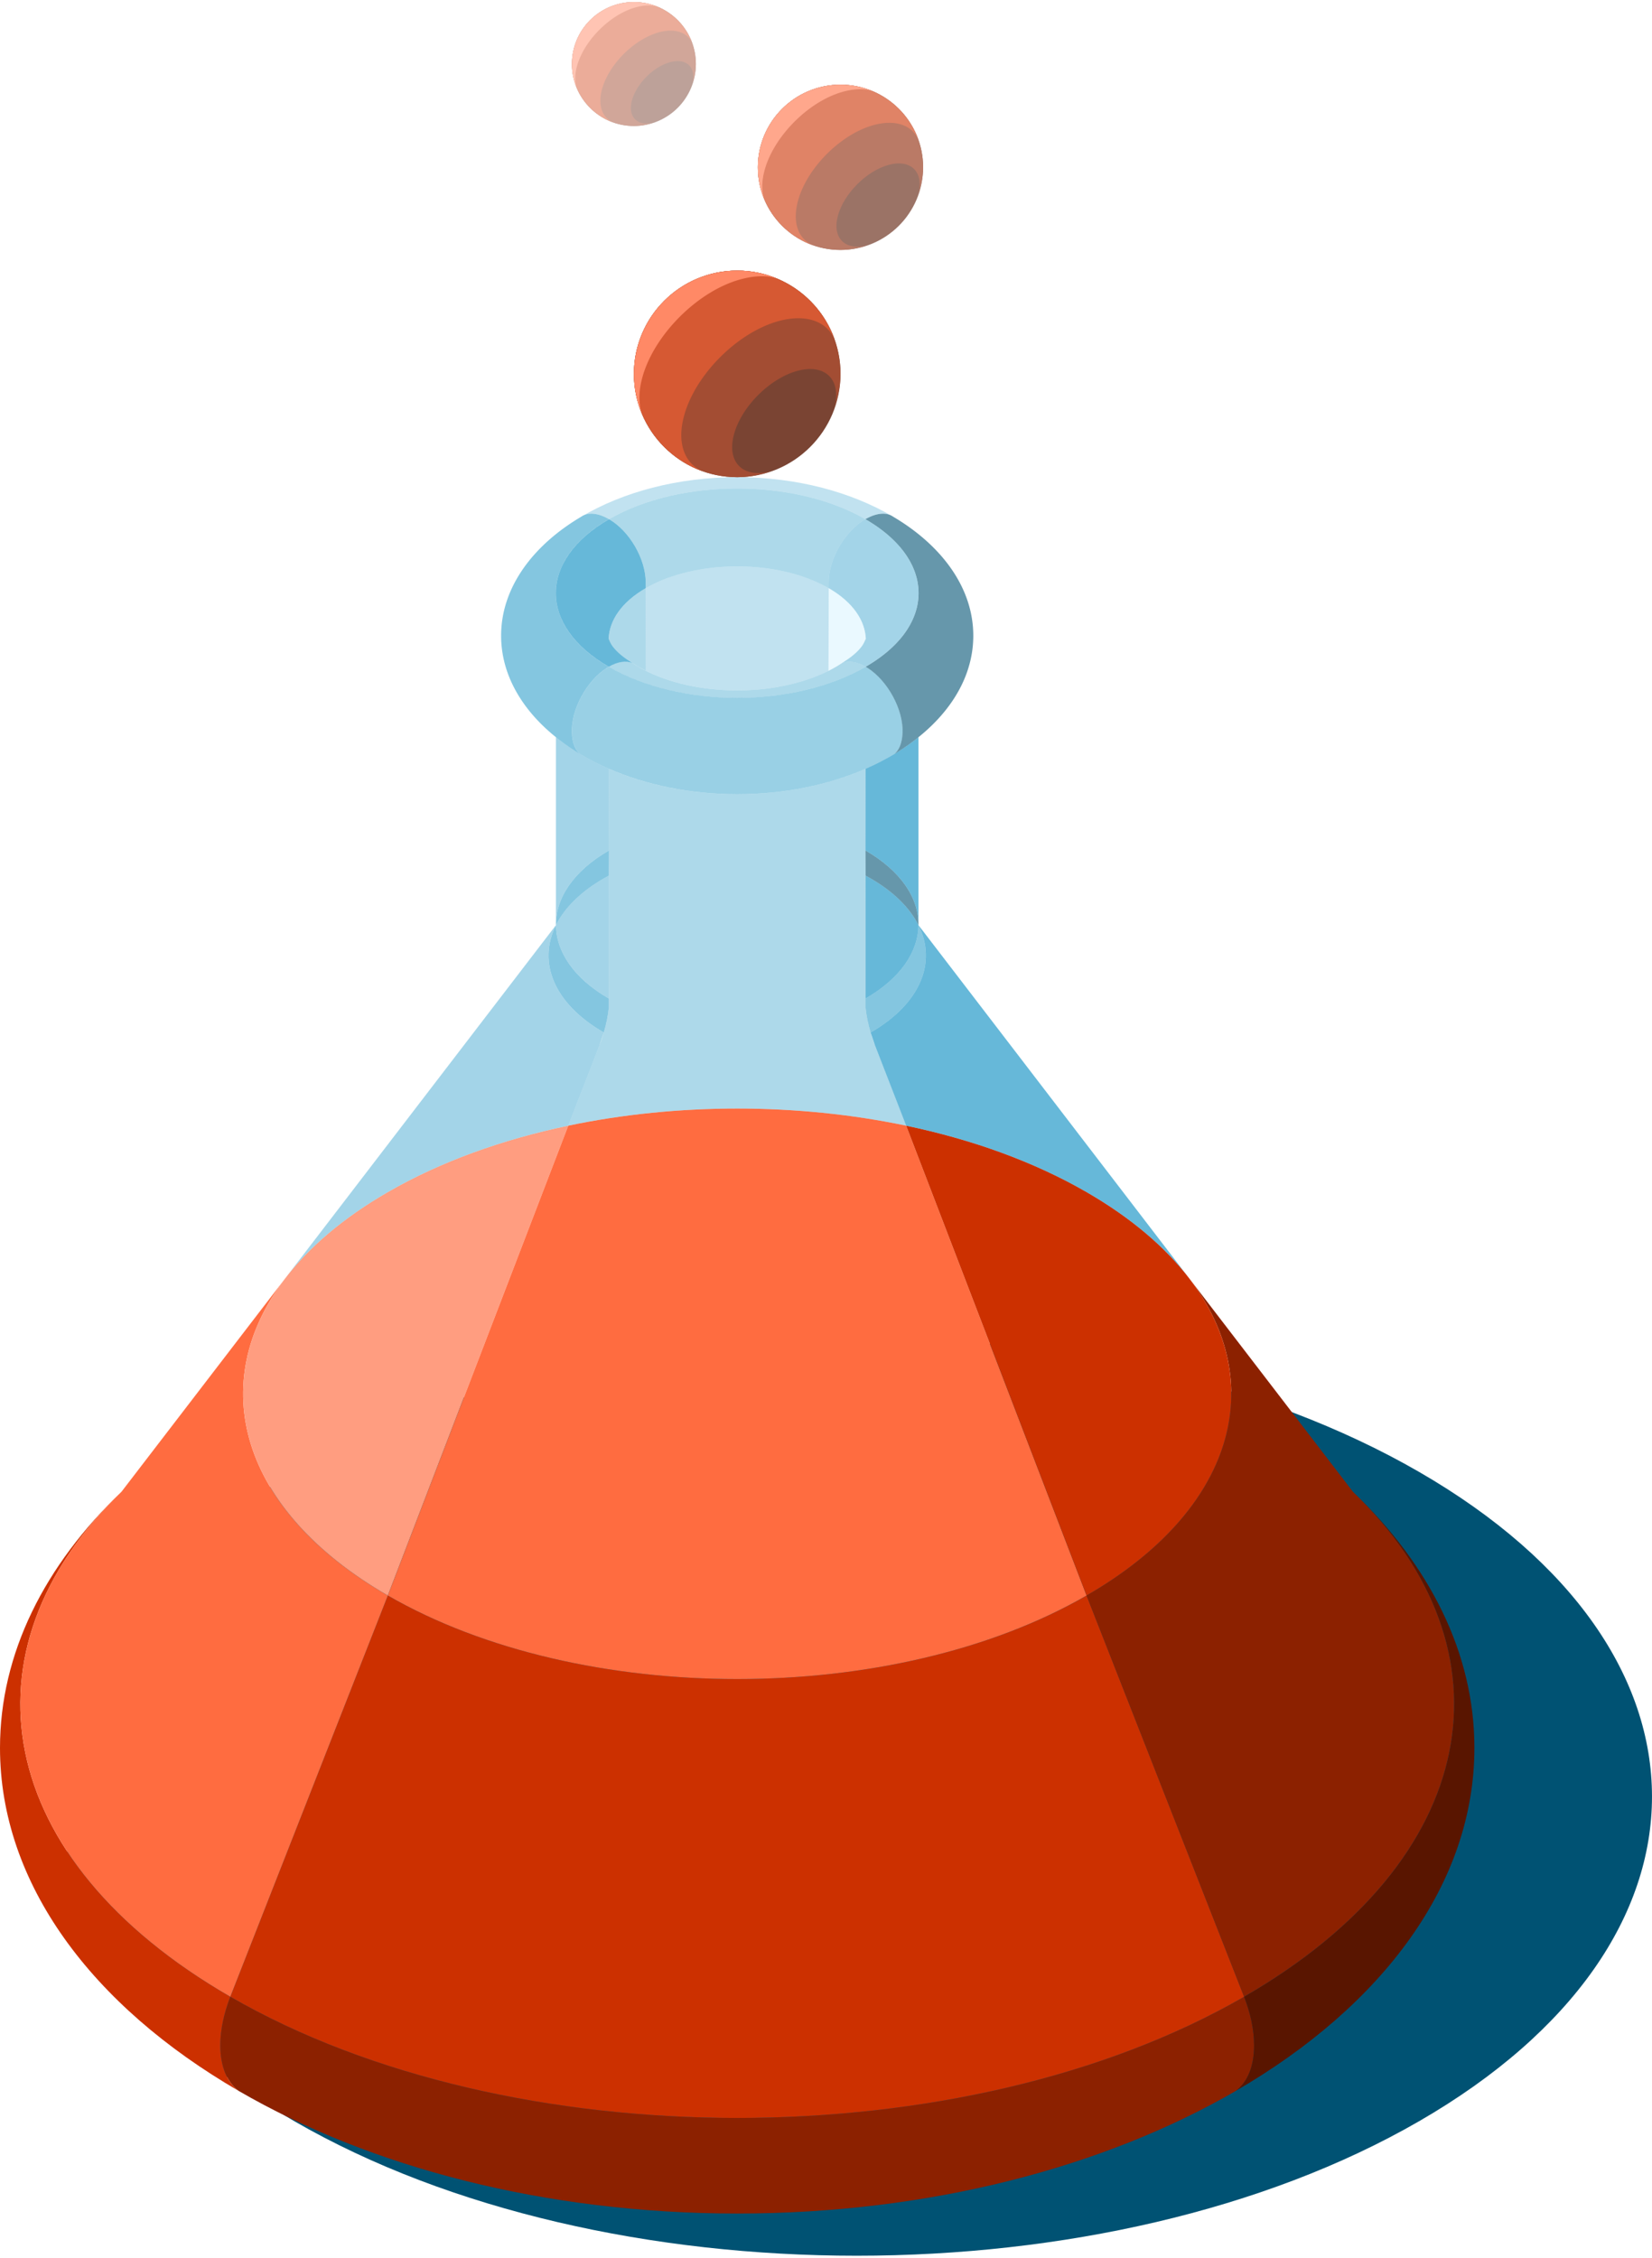 <svg xmlns="http://www.w3.org/2000/svg" xmlns:xlink="http://www.w3.org/1999/xlink" width="240" height="328" viewBox="0 2.454 240 328" overflow="visible"><style><![CDATA[.B{opacity:.6}.C{opacity:.4}.D{fill:#33a1cc}.E{fill:#8c2100}.F{fill:#cc3000}.G{fill:#ff6c40}.H{fill:#66b8d9}.I{fill:#0089bf}.J{fill:#591500}.K{fill:#005273}]]></style><path d="M206.16 310.618c-45.116 26.049-118.269 26.049-163.388 0s-45.117-68.284 0-94.333 118.272-26.049 163.388 0 45.12 68.281 0 94.333z" class="K"/><path d="M107.104 310.14c26.654 0 53.308-5.87 73.645-17.611.915 2.351 1.452 4.797 1.452 7.054 0 3.134-1.007 5.408-2.668 6.631-19.066 11.061-44.5 17.812-72.429 17.812s-53.362-6.751-72.428-17.812c-1.662-1.223-2.668-3.497-2.668-6.631 0-2.257.538-4.703 1.452-7.054 20.336 11.741 46.99 17.611 73.644 17.611z" class="E"/><g class="F"><path d="M34.676 306.213c-1.662-1.223-2.668-3.497-2.668-6.631 0-2.257.538-4.703 1.452-7.054-34.452-19.893-39.731-50.267-15.81-73.36C6.495 229.844 0 242.634 0 256.38c0 19.719 13.36 37.468 34.676 49.833z"/><path d="M107.104 310.14c26.654 0 53.305-5.87 73.642-17.611l-22.885-58.287c-14.016 8.092-32.388 12.137-50.758 12.137s-36.742-4.045-50.758-12.137L33.46 292.529c20.336 11.741 46.99 17.611 73.644 17.611z"/></g><path d="M17.649 219.168c-23.921 23.094-18.642 53.468 15.81 73.36l22.885-58.287c-21.557-12.447-26.54-30.845-14.937-46.04l-23.758 30.967z" class="G"/><path d="M87.717 152.452c.37-1.246.611-2.446.727-3.586v-1.358c-5.1-2.945-7.633-6.795-7.676-10.655-2.685 5.36-.366 11.376 6.949 15.599z" class="B D"/><path d="M88.444 147.508l-.004-17.841-.723.401c-3.389 1.956-5.706 4.301-6.949 6.785.043 3.86 2.576 7.709 7.676 10.655z" class="B H"/><path d="M80.768 136.853c1.243-2.484 3.56-4.829 6.949-6.785l.723-.401.035-3.665c-5.185 2.995-7.749 6.927-7.707 10.851z" class="B D"/><path fill="#ff9d80" d="M56.344 234.242c-21.557-12.447-26.54-30.845-14.937-46.04 3.483-4.561 8.465-8.829 14.937-12.566 7.67-4.43 16.644-7.646 26.21-9.649l-26.21 68.255z"/><path d="M107.103 246.378c18.37 0 36.736-4.045 50.752-12.137l-26.21-68.255c-7.913-1.659-16.229-2.488-24.545-2.488s-16.632.829-24.545 2.488l-26.21 68.255c14.016 8.092 32.387 12.137 50.758 12.137z" class="G"/><g class="H"><path d="M87.717 152.452l-.631 1.863-4.531 11.672c-9.566 2.003-18.54 5.22-26.21 9.649-6.471 3.737-11.453 8.005-14.937 12.566l39.36-51.349c-2.685 5.36-.366 11.376 6.949 15.599z" class="B"/><path d="M80.768 109.553v27.3c-.042-3.924 2.522-7.856 7.707-10.851l-.035-11.87c-1.473-.642-2.866-1.357-4.17-2.14-1.251-.75-2.426-1.575-3.502-2.439z" class="B"/></g><path d="M107.101 117.833c6.883 0 13.296-1.36 18.665-3.701 1.473-.642 2.866-1.357 4.17-2.14.778-.642 1.19-1.848 1.19-3.381 0-3.423-2.4-7.582-5.363-9.293-5.144 2.972-11.919 4.517-18.661 4.517s-13.517-1.544-18.66-4.517c-2.963 1.712-5.363 5.871-5.363 9.293 0 1.533.412 2.739 1.19 3.381 1.304.783 2.698 1.498 4.17 2.14 5.37 2.342 11.779 3.701 18.662 3.701z" class="C I"/><g class="D"><path d="M84.468 77.503c-7.153 4.219-11.667 10.406-11.667 17.302 0 5.617 2.988 10.75 7.967 14.748a31.48 31.48 0 0 0 3.501 2.44c-.778-.642-1.19-1.848-1.19-3.381 0-3.423 2.4-7.582 5.363-9.293-10.278-5.935-10.243-15.501.035-21.438-1.573-.91-3.028-1.058-4.009-.378z" class="B"/><path d="M107.101 102.752c4.729.001 9.459-.947 13.258-2.843a21.59 21.59 0 0 0 1.097-.591c.304-.176.597-.374.881-.552.928-.353 2.122-.199 3.423.552-5.144 2.972-11.917 4.517-18.658 4.517s-13.517-1.544-18.66-4.517c1.301-.751 2.496-.905 3.423-.552.284.179.577.376.88.552.356.205.723.403 1.098.591 3.799 1.896 8.53 2.844 13.258 2.843z" class="C"/></g><path d="M88.478 77.88c-10.278 5.938-10.313 15.504-.035 21.438 1.301-.751 2.496-.905 3.423-.552-1.177-.739-2.181-1.505-2.867-2.428-.255-.343-.422-.729-.582-1.099.126-2.664 1.871-5.305 5.391-7.337v-.836c.001-3.421-2.368-7.478-5.33-9.186z" class="B I"/><path d="M91.866 98.766l.88.552 1.098.591-.035-12.008c-3.52 2.033-5.265 4.673-5.391 7.337.16.371.327.756.582 1.099.685.924 1.689 1.69 2.866 2.429z" class="C D"/><path d="M179.524 306.213c1.662-1.223 2.668-3.497 2.668-6.631 0-2.257-.538-4.703-1.452-7.054 34.451-19.893 39.731-50.267 15.81-73.36 11.155 10.676 17.649 23.466 17.649 37.212.001 19.719-13.36 37.468-34.675 49.833z" class="J"/><path d="M196.55 219.168c23.921 23.094 18.641 53.468-15.81 73.36l-22.885-58.287c21.558-12.447 26.54-30.845 14.937-46.04l23.758 30.967z" class="E"/><path d="M126.482 152.452c-.369-1.246-.611-2.446-.727-3.586v-1.358c5.1-2.945 7.633-6.795 7.676-10.655 2.685 5.36.367 11.376-6.949 15.599z" class="B D"/><path d="M125.756 147.508l.004-17.841.722.401c3.39 1.956 5.707 4.301 6.949 6.785-.042 3.86-2.576 7.709-7.675 10.655z" class="B I"/><path d="M133.432 136.853c-1.243-2.484-3.56-4.829-6.949-6.785l-.722-.401-.035-3.665c5.184 2.995 7.748 6.927 7.706 10.851z" class="B K"/><path d="M157.855 234.242c21.558-12.447 26.54-30.845 14.937-46.04-3.483-4.561-8.466-8.829-14.937-12.566-7.67-4.43-16.644-7.646-26.21-9.649l26.21 68.255z" class="F"/><g class="I"><path d="M126.482 152.452l.632 1.863 4.531 11.672c9.566 2.003 18.54 5.22 26.21 9.649 6.471 3.737 11.454 8.005 14.937 12.566l-39.36-51.349c2.684 5.36.366 11.376-6.95 15.599z" class="B"/><path d="M133.432 109.553v27.3c.042-3.924-2.522-7.856-7.707-10.851l.035-11.87c1.473-.642 2.866-1.357 4.17-2.14 1.251-.75 2.426-1.575 3.502-2.439z" class="B"/></g><path d="M129.731 77.503c7.152 4.219 11.667 10.406 11.667 17.302 0 5.617-2.988 10.75-7.967 14.748a31.48 31.48 0 0 1-3.501 2.44c.778-.642 1.19-1.848 1.19-3.381 0-3.423-2.4-7.582-5.363-9.293 10.278-5.935 10.243-15.501-.035-21.438 1.574-.91 3.029-1.058 4.009-.378z" class="B K"/><path d="M125.722 77.88c10.278 5.938 10.313 15.504.035 21.438-1.301-.751-2.496-.905-3.423-.552 1.177-.739 2.181-1.505 2.866-2.428.255-.343.422-.729.582-1.099-.126-2.664-1.872-5.305-5.391-7.337v-.836c0-3.421 2.368-7.478 5.331-9.186z" class="B H"/><path fill="#ccf1ff" d="M122.334 98.766l-.881.552-1.097.591.035-12.008c3.52 2.033 5.265 4.673 5.391 7.337-.16.371-.327.756-.582 1.099-.685.924-1.689 1.69-2.866 2.429z" class="C"/><path d="M107.101 102.752c4.729.001 9.462-.947 13.261-2.843l.035-12.008c-3.655-2.111-8.507-3.168-13.294-3.168s-9.639 1.057-13.294 3.168l.035 12.008c3.798 1.896 8.529 2.844 13.257 2.843z" class="C H"/><path d="M107.103 84.733c4.788 0 9.634 1.057 13.289 3.168v-.836c0-3.42 2.368-7.477 5.331-9.185-5.144-2.971-11.884-4.457-18.623-4.458s-13.479 1.487-18.622 4.458c2.963 1.708 5.331 5.765 5.331 9.185v.836c3.654-2.111 8.506-3.168 13.294-3.168z" class="C D"/><path d="M107.1 73.422c6.738.001 13.482 1.487 18.625 4.458 1.574-.909 3.029-1.057 4.009-.377-6.041-3.563-13.961-5.725-22.633-5.725s-16.592 2.162-22.633 5.725c.98-.68 2.436-.532 4.009.377 5.144-2.971 11.885-4.457 18.623-4.458z" class="C H"/><g opacity=".8"><defs><circle id="A" opacity=".8" cx="107.1" cy="56.772" r="15.006"/></defs><clipPath id="B"><use xlink:href="#A"/></clipPath><g clip-path="url(#B)"><circle cx="107.1" cy="56.772" r="19.592" class="J"/><path d="M121.217 61.664c.534-1.539.888-3.172.888-4.891a15.01 15.01 0 0 0-15.006-15.006 15.01 15.01 0 0 0-15.005 15.006c0 8.287 6.717 15.005 15.005 15.005 1.709.001 3.338-.335 4.868-.863-4.033 1.079-6.421-1.312-5.34-5.34 1.076-4.028 5.22-8.172 9.25-9.251s6.419 1.311 5.34 5.34z" class="E"/><path d="M121.374 52.134c-.954-2.872-4.058-4.157-8.174-3.057-6.027 1.613-12.221 7.809-13.835 13.832-1.121 4.189.254 7.28 3.227 8.179-6.084-1.914-10.498-7.6-10.498-14.315a15.01 15.01 0 0 1 15.005-15.006c6.67 0 12.322 4.349 14.275 10.367z" class="F"/><path d="M112.935 42.945c-1.407-.518-3.24-.473-5.3.079-6.244 1.67-12.666 8.092-14.337 14.337-.652 2.44-.501 4.504.318 6-.973-1.989-1.521-4.225-1.521-6.588A15.01 15.01 0 0 1 107.1 41.767c2.069.001 4.041.42 5.835 1.178z" class="G"/></g></g><g class="B"><defs><circle id="C" cx="122.104" cy="26.761" r="12.004" class="B"/></defs><clipPath id="D"><use xlink:href="#C"/></clipPath><g clip-path="url(#D)"><circle cx="122.104" cy="26.761" r="15.674" class="J"/><path d="M133.398 30.673c.426-1.23.71-2.538.71-3.913 0-6.629-5.375-12.004-12.004-12.004S110.1 20.131 110.1 26.76s5.374 12.005 12.004 12.005c1.367.001 2.67-.269 3.895-.69-3.227.863-5.138-1.049-4.273-4.271s4.176-6.539 7.4-7.402 5.135 1.049 4.272 4.271z" class="E"/><path d="M133.524 23.051c-.764-2.298-3.246-3.327-6.54-2.446-4.821 1.291-9.777 6.247-11.067 11.065-.897 3.353.202 5.825 2.581 6.543-4.867-1.531-8.398-6.08-8.398-11.452 0-6.629 5.374-12.004 12.004-12.004 5.335-.001 9.856 3.478 11.42 8.294z" class="F"/><path d="M126.772 15.699c-1.125-.413-2.592-.378-4.241.063-4.996 1.336-10.132 6.474-11.47 11.471-.521 1.952-.401 3.604.254 4.799-.778-1.592-1.216-3.381-1.216-5.271 0-6.629 5.374-12.004 12.004-12.004 1.657.001 3.233.336 4.669.942z" class="G"/></g></g><g class="C"><defs><circle id="E" cx="92.093" cy="11.755" r="9.003" class="C"/></defs><clipPath id="F"><use xlink:href="#E"/></clipPath><g clip-path="url(#F)"><circle cx="92.093" cy="11.755" r="11.755" class="J"/><path d="M100.562 14.69c.321-.923.534-1.903.534-2.935 0-4.972-4.031-9.003-9.003-9.003s-9.003 4.031-9.003 9.003 4.03 9.003 9.003 9.003c1.026.001 2.003-.201 2.92-.518-2.419.646-3.853-.787-3.203-3.205s3.131-4.903 5.549-5.551 3.851.788 3.203 3.206z" class="E"/><path d="M100.658 8.973c-.573-1.724-2.435-2.494-4.904-1.835-3.617.969-7.333 4.687-8.302 8.3-.672 2.513.152 4.368 1.936 4.906-3.65-1.147-6.298-4.559-6.298-8.589 0-4.972 4.03-9.003 9.003-9.003 4.002 0 7.392 2.61 8.565 6.221z" class="F"/><path d="M95.593 3.458c-.844-.31-1.943-.283-3.18.048-3.747 1.002-7.6 4.854-8.602 8.602-.391 1.464-.302 2.704.191 3.601a8.96 8.96 0 0 1-.913-3.954c0-4.972 4.03-9.003 9.003-9.003a9 9 0 0 1 3.501.706z" class="G"/></g></g><path d="M126.488 152.452c-.369-1.246-.611-2.446-.727-3.586v-1.358c-.003 0 .001-17.841.001-17.841s-.038-3.665-.038-3.665.038-11.87.038-11.87c-5.369 2.341-11.779 3.701-18.662 3.701s-13.292-1.36-18.662-3.701l.035 11.87-.035 3.665.004 17.841v1.358c-.116 1.14-.357 2.34-.727 3.586-.18.61-.388 1.234-.631 1.863l-4.531 11.672c7.914-1.659 16.229-2.488 24.545-2.488s16.638.829 24.551 2.488l-4.531-11.672a24.94 24.94 0 0 1-.63-1.863z" class="C D"/></svg>